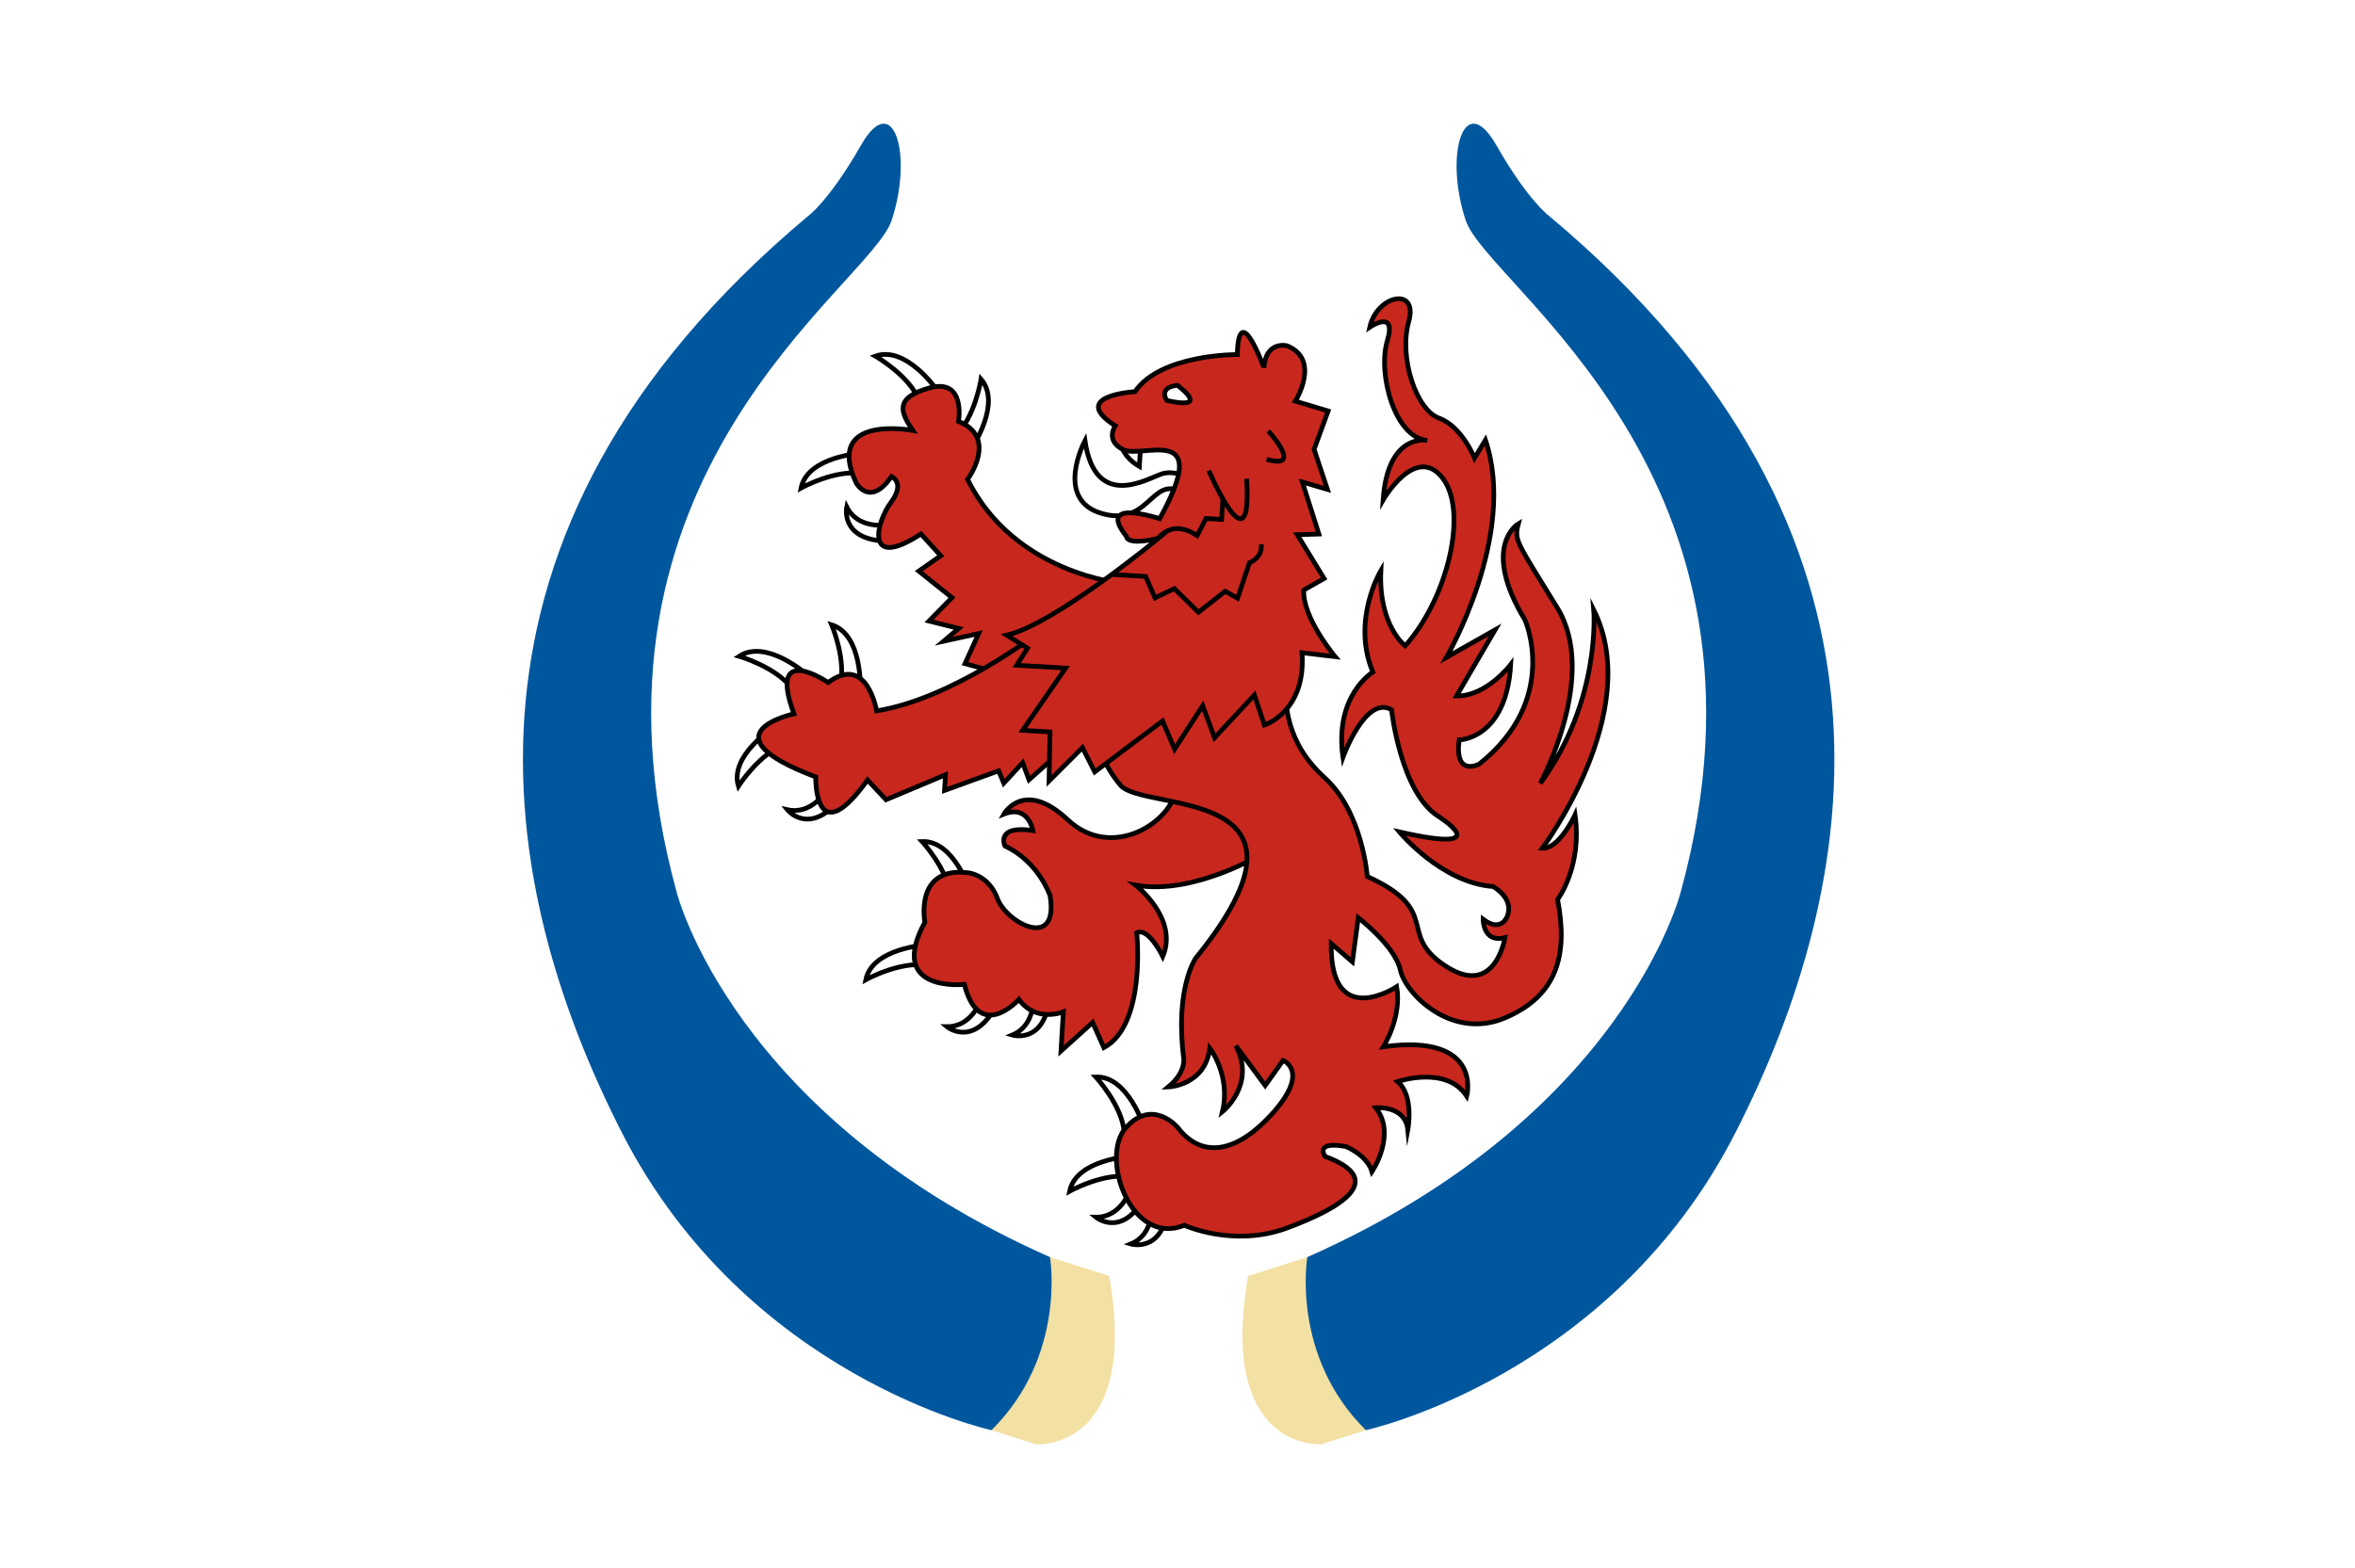 <?xml version="1.0" encoding="utf-8"?>
<!-- Generator: Adobe Illustrator 16.0.0, SVG Export Plug-In . SVG Version: 6.00 Build 0)  -->
<!DOCTYPE svg PUBLIC "-//W3C//DTD SVG 1.1//EN" "http://www.w3.org/Graphics/SVG/1.1/DTD/svg11.dtd">
<svg version="1.1" id="Layer_1" xmlns="http://www.w3.org/2000/svg" xmlns:xlink="http://www.w3.org/1999/xlink" x="0px" y="0px"
	 width="500px" height="333px" viewBox="0 0 500 333" enable-background="new 0 0 500 333" xml:space="preserve">
<rect y="0" fill="#FFFFFF" width="500" height="333"/>
<path fill="#00579E" d="M222.93,266.977c0,0,21.697,28.21-12.43,36.75c0,0-52-11.26-78.5-63.255S90.915,113.477,171.457,45.977
	c0,0,4.514-3.167,11.361-15.167c6.847-12,11.119,2,6.484,16c-4.637,14-69.97,53.997-45.637,142.664
	C143.666,189.474,155.525,237.148,222.93,266.977z"/>
<path fill="#F3E0A3" d="M222.93,266.977c0,0,3.59,20.94-12.43,36.75l9.5,3c0,0,21.997,1.5,15.498-35.75L222.93,266.977z"/>
<path fill="#00579E" d="M277.566,266.977c0,0-21.697,28.21,12.43,36.75c0,0,52-11.26,78.5-63.255s41.085-126.995-39.457-194.495
	c0,0-4.514-3.167-11.361-15.167c-6.847-12-11.119,2-6.484,16c4.638,14,69.971,53.997,45.638,142.664
	C356.83,189.474,344.971,237.148,277.566,266.977z"/>
<path fill="#F3E0A3" d="M277.566,266.977c0,0-3.59,20.94,12.43,36.75l-9.5,3c0,0-21.997,1.5-15.498-35.75L277.566,266.977z"/>
<path fill="#FFFFFF" stroke="#000000" stroke-miterlimit="10" d="M206.298,95.172c0,0,6.453-9.449,1.989-14.659
	c0,0-1.282,8.272-5.551,12.13L206.298,95.172z"/>
<path fill="#FFFFFF" stroke="#000000" stroke-miterlimit="10" d="M198.841,82.719c0,0-6.525-9.398-12.985-7.086
	c0,0,7.271,4.147,9.353,9.512L198.841,82.719z"/>
<path fill="#FFFFFF" stroke="#000000" stroke-miterlimit="10" d="M206.016,189.386c0,0-3.389-10.928-10.245-10.67
	c0,0,5.683,6.146,6.051,11.889L206.016,189.386z"/>
<path fill="#FFFFFF" stroke="#000000" stroke-miterlimit="10" d="M242.898,239.386c0,0-3.389-10.928-10.245-10.67
	c0,0,5.683,6.146,6.051,11.889L242.898,239.386z"/>
<path fill="#FFFFFF" stroke="#000000" stroke-miterlimit="10" d="M196.623,200.668c0,0-11.42,0.685-12.805,7.405
	c0,0,7.325-4.054,12.988-3.041L196.623,200.668z"/>
<path fill="#FFFFFF" stroke="#000000" stroke-miterlimit="10" d="M182.878,96.238c0,0-11.42,0.685-12.805,7.405
	c0,0,7.325-4.054,12.988-3.041L182.878,96.238z"/>
<path fill="#FFFFFF" stroke="#000000" stroke-miterlimit="10" d="M239.904,245.575c0,0-11.42,0.685-12.805,7.405
	c0,0,7.325-4.054,12.988-3.041L239.904,245.575z"/>
<path fill="#FFFFFF" stroke="#000000" stroke-miterlimit="10" d="M187.945,111.496c0,0-5.811,0.875-8.172-3.838
	c0,0-1.454,6.708,7.895,7.25L187.945,111.496z"/>
<path fill="#C8271D" stroke="#000000" stroke-miterlimit="10" d="M238.186,123.849c0,0-22.763-1.942-32.761-22.035
	c0,0,6.632-8.896-1.917-12.32c0,0,1.607-9.249-6.133-7.119c-7.74,2.129-6.056,5.354-3.566,9.044c0,0-18.954-3.625-12.018,11.164
	c0,0,2.917,5.258,7.479-1.391c0,0,3.05,1.271-0.119,5.518c-3.17,4.247-5.638,14.538,6.382,6.688l4.197,4.625l-4.666,3.266
	l7.055,5.628l-4.879,4.979l6.305,1.564l-3.226,2.726l7.466-1.64l-2.903,6.391l8.356,2.267
	C213.24,143.204,242.196,145.869,238.186,123.849z"/>
<path fill="#FFFFFF" stroke="#000000" stroke-miterlimit="10" d="M182.642,146.18c0,0,0.471-11.432-6.075-13.487
	c0,0,3.294,7.696,1.715,13.229L182.642,146.18z"/>
<path fill="#FFFFFF" stroke="#000000" stroke-miterlimit="10" d="M171.224,143.178c0,0-8.571-7.579-14.296-3.798
	c0,0,8.049,2.302,11.344,7.018L171.224,143.178z"/>
<path fill="#FFFFFF" stroke="#000000" stroke-miterlimit="10" d="M164.488,154.344c0,0-9.705,6.06-7.709,12.625
	c0,0,4.497-7.063,9.955-8.879L164.488,154.344z"/>
<path fill="#FFFFFF" stroke="#000000" stroke-miterlimit="10" d="M175.3,168.068c0,0-3.008,5.048-8.148,3.887
	c0,0,4.265,5.378,10.612-1.508L175.3,168.068z"/>
<path fill="#FFFFFF" stroke="#000000" stroke-miterlimit="10" d="M208.175,212.523c0,0-1.878,5.568-7.147,5.515
	c0,0,5.301,4.359,10.058-3.708L208.175,212.523z"/>
<path fill="#FFFFFF" stroke="#000000" stroke-miterlimit="10" d="M239.818,252.981c0,0-1.878,5.568-7.147,5.515
	c0,0,5.301,4.359,10.058-3.708L239.818,252.981z"/>
<path fill="#FFFFFF" stroke="#000000" stroke-miterlimit="10" d="M219.359,211.956c0,0,0.436,5.86-4.44,7.86
	c0,0,6.58,1.954,7.824-7.327L219.359,211.956z"/>
<path fill="#FFFFFF" stroke="#000000" stroke-miterlimit="10" d="M244.527,256.326c0,0,0.436,5.86-4.44,7.86
	c0,0,6.58,1.954,7.824-7.327L244.527,256.326z"/>
<path fill="#C8271D" stroke="#000000" stroke-miterlimit="10" d="M220.322,134.457c0,0-18.017,13.933-34.214,16.513
	c0,0-1.984-12.203-10.269-6.026c0,0-13.015-8.898-7.271,6.652c0,0-19.63,4.252,4.622,13.401c0,0-0.351,16.438,11.004,0.652
	l3.918,4.191l12.624-5.293l-0.197,3.321l11.482-4.163l1.095,2.617l4.009-4.346l1.348,3.622l8.798-7.812
	C227.271,157.789,245.37,128.443,220.322,134.457z"/>
<path fill="#C8271D" stroke="#000000" stroke-miterlimit="10" d="M268.286,181.164c0,0-14.601,9.029-27.18,6.824
	c0,0,9.17,7.004,5.77,15.138c0,0-3.063-6.329-5.537-5.019c0,0,2.072,19.501-6.969,24.382l-2.391-5.351l-6.715,6.061l0.493-8.306
	c0,0-5.767,2.367-9.428-2.644c0,0-8.365,9.297-11.583-3.188c0,0-16.569,1.828-8.384-13.208c0,0-2.314-11.91,9.166-10.5
	c0,0,4.354,0.363,6.239,5.477c1.884,5.111,13.087,11.193,11.182-0.588c0,0-2.384-7.226-9.583-10.569c0,0-2.129-4.501,5.926-3.294
	c0,0-0.919-5.577-6.148-3.49c0,0,4.2-7.564,13.576,1.222c9.375,8.787,22.369,0.495,23.137-7.169
	C249.856,166.943,268.919,161.719,268.286,181.164z"/>
<path fill="#C8271D" stroke="#000000" stroke-miterlimit="10" d="M233.916,157.905c0,0-0.891,3.003,3.971,8.85
	c4.862,5.844,46.068-0.323,15.944,36.783c0,0-4.408,6.405-2.511,21.242c0,0,0.52,2.949-3.276,6.059c0,0,7.793-0.231,8.822-8.229
	c0,0,4.517,5.825,2.672,13.494c0,0,7.192-5.685,2.87-13.998l6.212,8.425l3.789-5.331c0,0,5.976,2.3-2.489,11.521
	c-8.465,9.221-15.509,8.525-19.886,2.709c0,0-5.322-6.289-10.977,0.043c-5.654,6.332,1.134,25.35,12.382,20.737
	c0,0,10.412,4.786,21.772,0.599c11.361-4.188,21.584-10.249,8.127-15.215c0,0-2.44-3.34,4.431-2.098c0,0,4.478,1.794,5.519,5.327
	c0,0,5.329-7.88,0.805-13.564c0,0,6.287-0.601,6.806,4.709c0,0,1.404-7.278-2.168-10.27c0,0,10.351-3.554,14.68,3.096
	c0,0,3.572-13.401-17.713-10.498c0,0,3.977-6.153,2.84-12.749c0,0-14.174,9.438-13.902-9.16l4.492,3.878l1.252-9.371
	c0,0,7.838,6.028,8.926,11.094c1.088,5.066,10.92,14.956,22.176,10.207c11.256-4.75,13.441-13.51,11.217-25.172
	c0,0,5.271-6.906,3.707-17.974c0,0-3.352,7.302-6.95,7.089c0,0,21.726-28.992,10.922-50.608c0,0,1.644,19.128-11.354,36.832
	c0,0,12.472-22.875,3.604-37.292s-9.152-14.295-8.247-17.853c0,0-8.121,4.765,1.422,20.504c0,0,7.476,16.835-9.729,30.538
	c0,0-5.312,2.88-4.28-5.116c0,0,10.008-0.101,10.952-16.019c0,0-5.125,6.78-11.51,6.679l8.197-14.042l-10.351,5.857
	c0,0,15.151-25.905,8.297-46.178l-2.312,3.845c0,0-2.657-6.709-7.553-8.492c-4.896-1.784-8.537-12.975-6.426-20.489
	c2.114-7.515-6.747-5.678-8.266,1.177c0,0,5.793-3.995,3.718,2.913c-2.077,6.908,1.558,20.563,8.469,21.13
	c0,0-8.37-1.729-9.362,12.658c0,0,6.813-11.82,12.51-4.814c5.695,7.007,1.256,25.634-7.819,35.79c0,0-5.716-4.328-5.163-15.983
	c0,0-6.322,10.578-1.695,21.549c0,0-8.211,4.928-6.354,18.095c0,0,4.818-13.327,10.322-10.083c0,0,1.888,17.337,9.775,22.528
	c0,0,13.397,8.295-8.121,3.406c0,0,8.943,10.81,19.871,11.597c0,0,4.444,2.349,3.107,6.159c0,0-1.199,3.815-5.188,0.803
	c0,0-0.027,5.138,4.631,3.887c0,0-2.018,12.938-12.582,6.061c-10.566-6.879-0.559-11.701-16.651-19.046
	c0,0-0.995-13.673-9.035-20.956c-8.041-7.285-8.94-15.533-8.17-23.822C273.081,141.35,247.858,129.273,233.916,157.905z"/>
<g>
	<path fill="#FFFFFF" stroke="#000000" stroke-miterlimit="10" d="M237.78,92.818c0,0-0.307,3.693,4.125,6.248l0.355-5.981
		L237.78,92.818z"/>
	<path fill="#FFFFFF" stroke="#000000" stroke-miterlimit="10" d="M230.353,93.588c0,0-6.798,12.724,3.87,15.544
		c10.667,2.82,10.317-10.118,18.5-3.381l0.563-3.927c0,0-3.578-2.087-6.509-1.22C243.846,101.473,232.581,108.722,230.353,93.588z"
		/>
	<path fill="#C8271D" stroke="#000000" stroke-miterlimit="10" d="M262.693,75.296c0,0-16.245-0.131-21.721,7.878
		c0,0-14.217,0.823-4.181,7.253c0,0-2.273,3.199,1.781,5.105c4.054,1.907,19.032-5.955,7.638,14.622c0,0-13.652-4.561-7.061,3.748
		c0,0-0.197,2.072,6.815,0.405c0,0-22.092,18.275-32.231,20.59l4.42,2.763l-2.298,3.614l10.382,0.617l-9.119,13.21l5.814,0.345
		l-0.202,10.408l7.088-7.081l2.611,5.156l14.394-10.814l2.561,5.986l5.966-9.229l2.514,6.815l8.457-9.083l2.121,6.377
		c0,0,8.918-2.805,7.996-15.36l7.035,0.834c0,0-7.007-8.333-6.662-14.147l4.313-2.453l-5.699-9.298l4.593-0.144l-3.513-11.044
		l5.324,1.566l-2.828-8.502l2.983-8.157l-6.961-2.08c0,0,5.525-8.84-1.801-11.774c0,0-4.519-1.103-4.863,4.712
		C268.359,78.133,262.993,63.229,262.693,75.296z"/>
	<path fill="none" stroke="#000000" stroke-miterlimit="10" d="M245.964,114.309c0,0,2.787-4.21,8.195-0.555l1.884-3.64l3.322,0.197
		l0.246-4.152"/>
	<path fill="none" stroke="#000000" stroke-miterlimit="10" d="M236.048,121.994l7.18,0.427l1.984,4.553l4.113-1.974l5.118,5.021
		l5.683-4.455l2.621,1.48l2.53-7.529c0,0,2.768-0.982,2.523-3.914"/>
	<path fill="none" stroke="#000000" stroke-miterlimit="10" d="M256.646,99.941c0,0,9.332,21.808,8.023,1.728"/>
	<path fill="none" stroke="#000000" stroke-miterlimit="10" d="M269.275,91.522c0,0,7.673,8.374-0.357,6.021"/>
	<path fill="#FFFFFF" stroke="#000000" stroke-miterlimit="10" d="M250.012,81.836c0,0-4.044,0.177-2.311,3.196
		C247.701,85.032,257.18,87.47,250.012,81.836z"/>
</g>
</svg>
